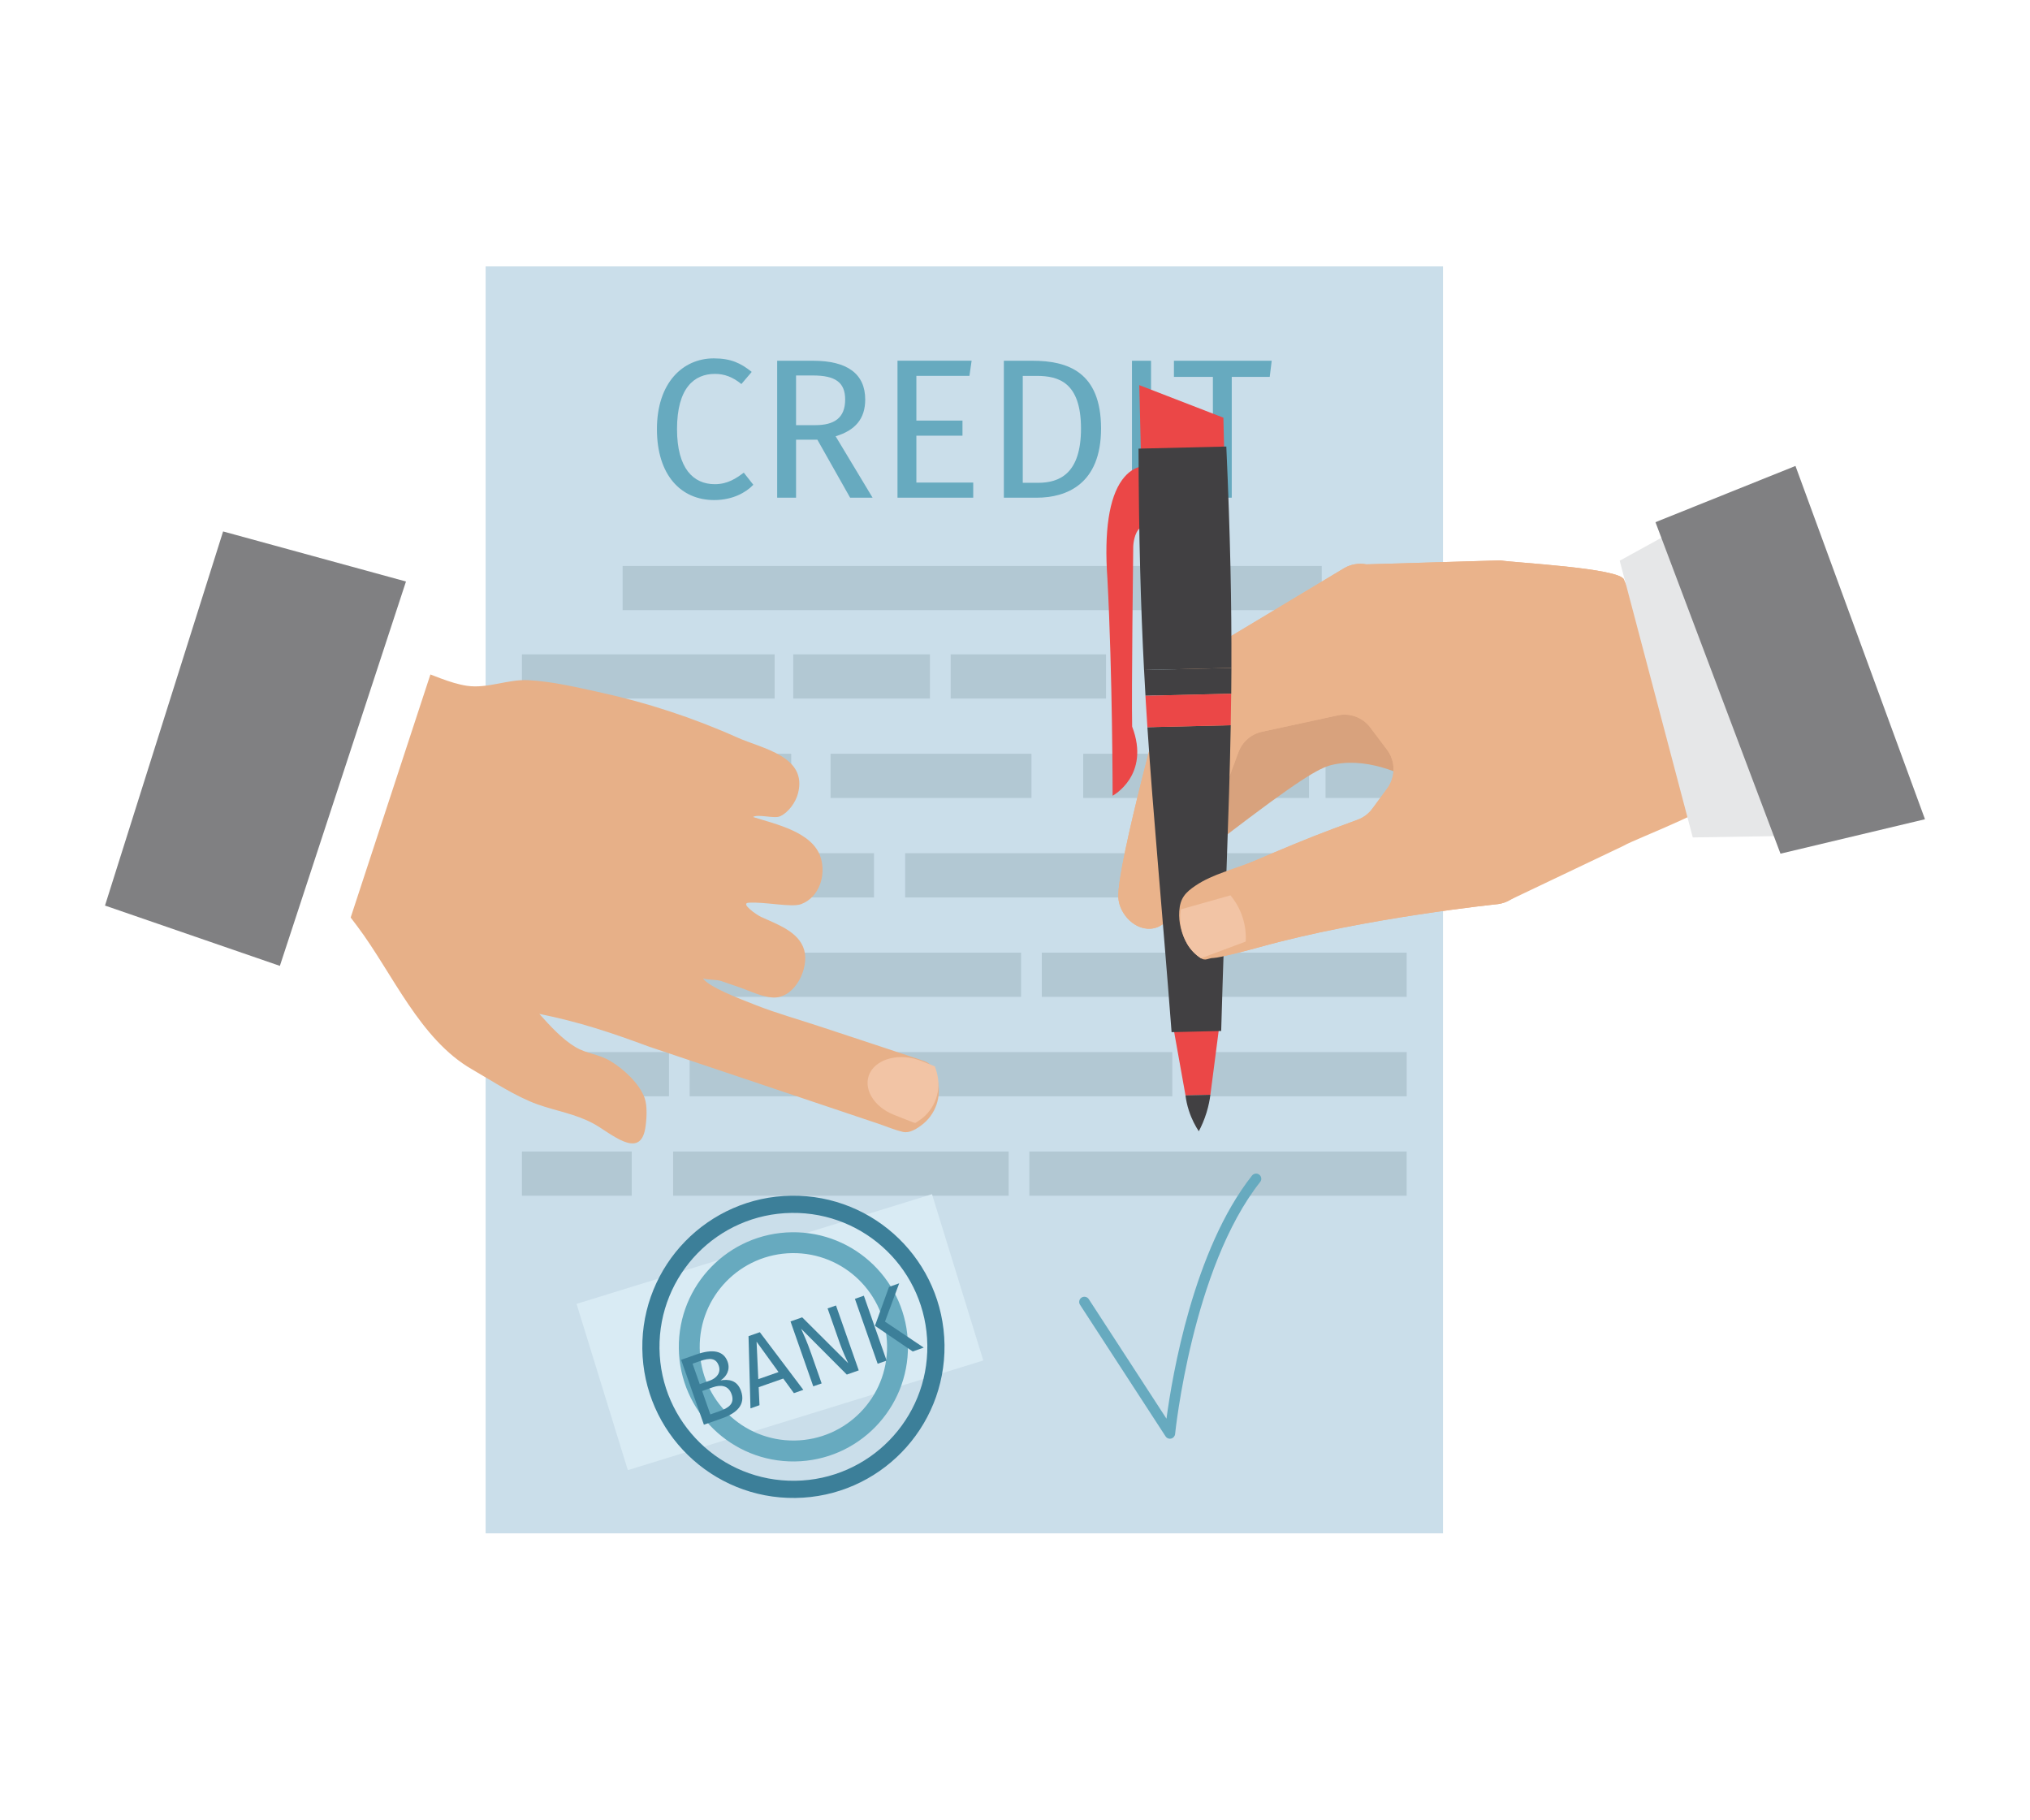 <svg width="116" height="104" viewBox="0 0 116 104" fill="none" xmlns="http://www.w3.org/2000/svg">
<g filter="url(#filter0_d_10773_10451)">
<path d="M82.457 15.219H27.75V87.604H82.457V15.219Z" fill="#CADEEA"/>
<path d="M42.956 21.248L42.365 21.941C41.877 21.544 41.4 21.361 40.856 21.361C39.675 21.361 38.687 22.155 38.687 24.518C38.687 26.778 39.629 27.663 40.844 27.663C41.582 27.663 42.059 27.334 42.502 27.004L43.047 27.696C42.626 28.139 41.865 28.57 40.81 28.57C38.914 28.57 37.539 27.151 37.539 24.517C37.539 21.871 39.015 20.475 40.787 20.475C41.775 20.476 42.331 20.749 42.956 21.248Z" fill="#67AABF"/>
<path d="M45.489 25.12V28.435H44.41V20.611H46.466C48.419 20.611 49.441 21.361 49.441 22.826C49.441 23.927 48.873 24.586 47.75 24.926L49.862 28.435H48.579L46.706 25.12H45.489ZM48.295 22.826C48.295 21.849 47.738 21.452 46.455 21.452H45.489V24.291H46.58C47.67 24.291 48.295 23.882 48.295 22.826Z" fill="#67AABF"/>
<path d="M52.364 21.474V24.029H54.999V24.891H52.364V27.571H55.613V28.433H51.285V20.609H55.521L55.396 21.473L52.364 21.474Z" fill="#67AABF"/>
<path d="M62.917 24.483C62.917 27.674 60.93 28.435 59.238 28.435H57.363V20.611H58.999C60.998 20.611 62.917 21.237 62.917 24.483ZM58.444 27.584H59.318C60.544 27.584 61.771 27.062 61.771 24.485C61.771 21.839 60.487 21.476 59.238 21.476H58.444V27.584Z" fill="#67AABF"/>
<path d="M64.684 28.435V20.611H65.773V28.435H64.684Z" fill="#67AABF"/>
<path d="M70.386 21.532V28.435H69.308V21.532H67.082V20.611H72.669L72.556 21.532H70.386Z" fill="#67AABF"/>
<path d="M75.528 32.336H35.578V34.861H75.528V32.336Z" fill="#B2C8D3"/>
<path d="M44.265 37.385H29.824V39.91H44.265V37.385Z" fill="#B2C8D3"/>
<path d="M63.201 37.385H54.324V39.91H63.201V37.385Z" fill="#B2C8D3"/>
<path d="M53.139 37.385H45.328V39.91H53.139V37.385Z" fill="#B2C8D3"/>
<path d="M80.385 37.385H66.043V39.91H80.385V37.385Z" fill="#B2C8D3"/>
<path d="M35.152 43.066H29.824V45.59H35.152V43.066Z" fill="#B2C8D3"/>
<path d="M45.212 43.066H36.098V45.59H45.212V43.066Z" fill="#B2C8D3"/>
<path d="M58.941 43.066H47.461V45.59H58.941V43.066Z" fill="#B2C8D3"/>
<path d="M80.383 43.066H75.746V45.59H80.383V43.066Z" fill="#B2C8D3"/>
<path d="M74.799 43.066H61.898V45.59H74.799V43.066Z" fill="#B2C8D3"/>
<path d="M34.915 48.748H29.824V51.273H34.915V48.748Z" fill="#B2C8D3"/>
<path d="M49.943 48.748H36.57V51.273H49.943V48.748Z" fill="#B2C8D3"/>
<path d="M65.57 48.748H51.723V51.273H65.57V48.748Z" fill="#B2C8D3"/>
<path d="M80.385 48.748H66.871V51.273H80.385V48.748Z" fill="#B2C8D3"/>
<path d="M37.992 54.428H29.824V56.953H37.992V54.428Z" fill="#B2C8D3"/>
<path d="M58.348 54.428H39.648V56.953H58.348V54.428Z" fill="#B2C8D3"/>
<path d="M80.382 54.428H59.531V56.953H80.382V54.428Z" fill="#B2C8D3"/>
<path d="M38.229 60.109H29.824V62.635H38.229V60.109Z" fill="#B2C8D3"/>
<path d="M49.706 60.109H39.41V62.635H49.706V60.109Z" fill="#B2C8D3"/>
<path d="M80.383 60.109H67.816V62.635H80.383V60.109Z" fill="#B2C8D3"/>
<path d="M66.988 60.109H50.656V62.635H66.988V60.109Z" fill="#B2C8D3"/>
<path d="M36.099 65.789H29.824V68.314H36.099V65.789Z" fill="#B2C8D3"/>
<path d="M57.638 65.789H38.465V68.314H57.638V65.789Z" fill="#B2C8D3"/>
<path d="M80.381 65.789H58.82V68.314H80.381V65.789Z" fill="#B2C8D3"/>
<path d="M66.852 82.199C66.753 82.199 66.66 82.15 66.604 82.064L61.716 74.546C61.627 74.409 61.665 74.225 61.803 74.135C61.94 74.046 62.124 74.086 62.214 74.221L66.656 81.054C66.982 78.617 68.194 71.401 71.544 67.163C71.645 67.037 71.833 67.012 71.961 67.114C72.089 67.217 72.112 67.403 72.009 67.531C68.129 72.438 67.158 81.836 67.149 81.931C67.136 82.057 67.046 82.16 66.925 82.19C66.899 82.195 66.875 82.199 66.852 82.199Z" fill="#67AABF"/>
<path d="M53.257 68.228L32.945 74.494L35.876 83.994L56.188 77.728L53.257 68.228Z" fill="#D9EBF4"/>
<path d="M45.225 68.315C40.457 68.377 36.642 72.293 36.704 77.061C36.766 81.83 40.681 85.645 45.45 85.583C50.219 85.521 54.033 81.606 53.972 76.837C53.908 72.068 49.993 68.254 45.225 68.315ZM45.437 84.601C41.21 84.656 37.74 81.275 37.685 77.049C37.631 72.821 41.012 69.351 45.238 69.297C49.465 69.242 52.935 72.624 52.99 76.85C53.046 81.077 49.663 84.547 45.437 84.601Z" fill="#3C7F99"/>
<path d="M45.252 70.403C41.636 70.45 38.743 73.419 38.79 77.035C38.837 80.651 41.806 83.544 45.422 83.497C49.037 83.45 51.93 80.481 51.883 76.865C51.837 73.249 48.867 70.355 45.252 70.403ZM45.406 82.302C42.45 82.34 40.022 79.975 39.983 77.018C39.945 74.062 42.31 71.635 45.267 71.595C48.224 71.557 50.652 73.922 50.69 76.879C50.729 79.837 48.364 82.264 45.406 82.302Z" fill="#67AABF"/>
<path d="M42.345 79.469C42.62 80.256 42.107 80.736 41.245 81.039L40.223 81.398L38.922 77.69L39.8 77.382C40.715 77.061 41.355 77.162 41.581 77.809C41.741 78.266 41.507 78.663 41.172 78.866C41.628 78.79 42.123 78.839 42.345 79.469ZM39.985 79.081L40.544 78.885C40.959 78.739 41.21 78.422 41.072 78.028C40.912 77.571 40.543 77.573 39.995 77.765L39.575 77.912L39.985 79.081ZM41.806 79.658C41.623 79.136 41.177 79.104 40.73 79.261L40.123 79.474L40.591 80.809L41.102 80.63C41.64 80.441 41.995 80.196 41.806 79.658Z" fill="#3C7F99"/>
<path d="M43.353 79.254L43.4 80.283L42.884 80.465L42.773 76.339L43.419 76.113L45.904 79.406L45.366 79.595L44.758 78.761L43.353 79.254ZM43.233 76.655L43.331 78.796L44.488 78.39L43.233 76.655Z" fill="#3C7F99"/>
<path d="M48.389 78.534L45.778 75.914C45.913 76.212 46.114 76.648 46.355 77.338L46.951 79.039L46.472 79.206L45.172 75.498L45.839 75.263L48.468 77.883C48.428 77.802 48.16 77.23 48.001 76.778L47.291 74.753L47.771 74.586L49.071 78.294L48.389 78.534Z" fill="#3C7F99"/>
<path d="M50.152 77.915L48.852 74.207L49.363 74.028L50.663 77.737L50.152 77.915ZM52.785 76.993L52.156 77.214L49.997 75.746L50.801 73.525L51.382 73.32L50.571 75.508L52.785 76.993Z" fill="#3C7F99"/>
<path d="M22.297 37.795C22.203 37.873 22.149 38.232 22.112 38.342L21.758 39.399C21.397 40.47 21.04 40.186 20.683 41.254C19.941 43.472 19.554 45.796 18.759 47.99C18.035 49.986 19.198 51.299 20.427 52.935C22.439 55.614 23.985 59.379 26.971 61.094C28.152 61.771 29.444 62.641 30.719 63.097C31.788 63.478 32.863 63.633 33.897 64.187C34.874 64.711 36.572 66.307 36.874 64.456C36.951 63.987 37.002 63.193 36.837 62.735C36.531 61.889 35.613 61.05 34.846 60.601C34.223 60.235 33.503 60.192 32.891 59.828C32.118 59.369 31.414 58.592 30.819 57.928C33.094 58.384 34.929 58.998 37.101 59.803C38.884 60.403 40.668 61.001 42.452 61.6C44.992 62.454 47.532 63.307 50.073 64.161C50.088 64.166 50.103 64.171 50.12 64.176C50.602 64.336 51.099 64.554 51.595 64.669C51.782 64.712 51.978 64.672 52.159 64.589C52.209 64.568 52.257 64.546 52.303 64.52C52.309 64.517 52.315 64.511 52.323 64.508C52.425 64.447 52.531 64.38 52.621 64.312C53.472 63.702 53.84 62.624 53.552 61.614C53.524 61.502 53.488 61.392 53.447 61.289C53.444 61.283 53.441 61.277 53.439 61.269C53.383 61.137 53.317 61.015 53.232 60.911C53.132 60.791 53.005 60.693 52.843 60.632C52.571 60.532 52.303 60.451 52.027 60.357C50.287 59.775 48.543 59.207 46.801 58.63C45.612 58.235 44.387 57.895 43.223 57.439C42.178 57.029 40.496 56.389 40.171 55.894C40.438 56.006 40.908 55.945 41.23 56.056C41.574 56.174 41.916 56.295 42.26 56.411C42.865 56.618 43.659 57.022 44.312 56.99C45.469 56.925 46.236 55.308 45.956 54.288C45.662 53.217 44.371 52.799 43.483 52.383C43.223 52.262 42.298 51.614 42.766 51.577C43.663 51.504 45.215 51.863 45.775 51.657C46.828 51.266 47.213 49.99 46.895 48.986C46.43 47.521 44.297 47.084 43.03 46.677C43.308 46.493 44.242 46.789 44.574 46.638C45.059 46.416 45.464 45.844 45.598 45.338C46.165 43.206 43.556 42.772 42.143 42.141C39.603 41.004 36.945 40.133 34.225 39.543C32.923 39.26 31.523 38.927 30.191 38.86C29.015 38.799 27.865 39.355 26.684 39.182C25.708 39.037 24.687 38.537 23.753 38.227C23.265 38.063 22.862 37.93 22.693 37.873C22.548 37.821 22.39 37.718 22.297 37.795Z" fill="#E7B088"/>
<path d="M49.711 61.296C49.283 62.143 49.895 63.218 51.068 63.687L52.049 64.075C52.129 64.107 52.217 64.138 52.299 64.16C52.402 64.099 52.507 64.032 52.597 63.965C53.448 63.355 53.816 62.277 53.528 61.266C53.5 61.153 53.465 61.044 53.423 60.94C53.42 60.934 53.418 60.927 53.415 60.921L52.63 60.611C51.455 60.146 50.141 60.455 49.711 61.296Z" fill="#F2C4A5"/>
<path d="M21.807 35.466L16.055 52.996L19.481 54.12L25.233 36.59L21.807 35.466Z" fill="white"/>
<path d="M12.749 30.363L23.199 33.223L15.993 55.184L6 51.738L12.749 30.363Z" fill="#808082"/>
<path d="M76.453 36.236C76.453 36.236 67.76 39.774 65.633 51.268C66.954 50.17 68.914 48.582 71.368 46.739C74.987 44.022 75.657 43.774 76.341 43.653C80.38 42.941 84.439 47.657 84.697 45.884C84.775 45.35 84.568 39.5 84.568 39.5L76.453 36.236Z" fill="#D8A27D"/>
<path d="M85.738 32.018L78.08 32.243C77.635 32.16 77.175 32.241 76.787 32.474L67.489 38.06C67.124 38.279 66.847 38.617 66.702 39.015C66.702 39.015 63.811 49.421 63.905 51.277C63.954 52.237 64.913 53.255 65.947 53.031C67.045 52.792 67.45 51.135 67.915 50.3C68.413 49.407 68.736 48.444 69.096 47.477C69.654 45.974 70.212 44.471 70.771 42.968C70.99 42.38 71.495 41.941 72.109 41.807L76.442 40.871C77.144 40.719 77.871 40.989 78.303 41.564L79.262 42.837C79.607 43.295 79.711 43.875 79.574 44.407C79.517 44.631 79.418 44.846 79.275 45.04L78.421 46.2C78.208 46.49 77.915 46.711 77.576 46.835C77.126 47.001 76.678 47.166 76.229 47.332C74.685 47.904 73.166 48.552 71.651 49.198C70.54 49.671 69.334 49.912 68.318 50.596C67.73 50.992 67.436 51.317 67.386 52.066C67.343 52.706 67.527 53.39 67.838 53.923C68.023 54.242 68.299 54.54 68.625 54.745C68.9 54.918 69.031 54.731 69.356 54.728C69.689 54.724 71.49 54.246 71.96 54.115C77.988 52.429 85.615 51.651 85.615 51.651C85.86 51.615 86.096 51.532 86.308 51.403L92.761 48.329C93.467 47.902 98.859 45.931 98.639 45.136L92.801 33.125C92.619 32.449 86.428 32.148 85.738 32.018Z" fill="#EAB38B"/>
<path d="M78.08 32.244C77.635 32.16 77.175 32.241 76.787 32.475L67.489 38.06C67.124 38.28 66.847 38.617 66.702 39.015C66.702 39.015 63.811 49.422 63.905 51.277C63.954 52.237 64.913 53.256 65.947 53.031C67.045 52.793 67.45 51.135 67.915 50.301C68.413 49.408 68.736 48.445 69.096 47.477C69.654 45.974 70.212 44.471 70.771 42.969C70.99 42.38 71.495 41.941 72.109 41.808L76.442 40.872C77.144 40.72 77.871 40.99 78.303 41.565L79.262 42.838C79.607 43.296 79.711 43.875 79.574 44.408L94.219 44.054L92.804 33.125C92.618 32.447 86.427 32.148 85.736 32.016L78.08 32.244Z" fill="#EAB38B"/>
<path d="M69.165 62.551C69.259 61.839 69.403 60.729 69.656 58.76C68.794 58.781 67.933 58.802 67.07 58.822C67.419 60.778 67.616 61.88 67.743 62.585L69.165 62.551Z" fill="#EB4747"/>
<path d="M65.197 25.952L65.102 22.004L69.908 23.864L69.977 26.716L65.197 25.952Z" fill="#EB4747"/>
<path d="M70.367 38.16L65.375 38.279C65.4 38.775 65.428 39.264 65.456 39.751L70.356 39.634C70.361 39.146 70.365 38.656 70.367 38.16Z" fill="#414042"/>
<path d="M65.566 41.548C65.904 46.656 66.385 51.642 66.948 58.97C67.892 58.947 68.837 58.925 69.782 58.902C69.993 51.555 70.235 46.552 70.328 41.434L65.566 41.548Z" fill="#414042"/>
<path d="M65.655 26.626C65.621 26.62 64.809 26.481 64.128 27.41C63.374 28.44 63.088 30.345 63.281 33.073C63.574 38.544 63.578 45.394 63.578 45.463C63.578 45.463 65.76 44.302 64.694 41.512C64.652 39.578 64.755 31.317 64.756 31.235C64.755 31.229 64.772 30.636 65.032 30.282C65.164 30.102 65.408 29.894 65.993 30.168C66.473 30.394 66.704 30.265 66.812 30.115C67.246 29.523 66.14 27.372 65.79 26.726L65.745 26.644L65.655 26.626Z" fill="#EB4747"/>
<path d="M70.353 39.635L65.453 39.751C65.489 40.355 65.527 40.953 65.566 41.549L70.326 41.434C70.337 40.837 70.346 40.239 70.353 39.635Z" fill="#EB4747"/>
<path d="M70.075 25.512C68.403 25.552 66.731 25.592 65.059 25.632C65.074 30.699 65.185 34.642 65.374 38.28L70.366 38.16C70.38 34.518 70.303 30.573 70.075 25.512Z" fill="#414042"/>
<path d="M67.742 62.583C67.774 62.837 67.832 63.135 67.938 63.459C68.099 63.955 68.316 64.349 68.503 64.633C68.655 64.346 68.816 63.986 68.948 63.557C69.062 63.183 69.128 62.84 69.165 62.549C68.691 62.562 68.216 62.573 67.742 62.583Z" fill="#414042"/>
<path d="M79.274 45.043L78.421 46.202C78.207 46.492 77.915 46.713 77.575 46.837C77.126 47.004 76.677 47.168 76.228 47.334C74.684 47.907 73.165 48.555 71.65 49.2C70.539 49.673 69.333 49.914 68.317 50.598C67.729 50.995 67.435 51.319 67.385 52.068C67.342 52.708 67.526 53.392 67.837 53.926C68.022 54.244 68.298 54.542 68.624 54.748C68.9 54.92 69.03 54.734 69.355 54.73C69.688 54.726 71.489 54.248 71.959 54.117C77.987 52.432 85.614 51.653 85.614 51.653C85.859 51.617 86.095 51.534 86.307 51.406L92.132 47.885C92.838 47.459 94.695 46.841 94.475 46.045L94.216 44.055L79.571 44.408C79.516 44.633 79.417 44.849 79.274 45.043Z" fill="#EAB38B"/>
<path d="M70.314 51.154C70.51 51.39 70.781 51.775 70.97 52.306C71.191 52.926 71.203 53.469 71.185 53.794C70.332 54.112 69.48 54.43 68.627 54.749C68.301 54.543 68.024 54.245 67.839 53.927C67.503 53.35 67.372 52.655 67.476 51.996C67.479 51.981 67.481 51.967 67.483 51.952L70.314 51.154Z" fill="#F2C4A5"/>
<path d="M96.73 47.845L104.846 47.713L99.46 28.234L92.555 32.035L96.73 47.845Z" fill="#E6E7E8"/>
<path d="M102.598 26.621L94.598 29.834L101.742 48.773L109.999 46.806L102.598 26.621Z" fill="#808082"/>
</g>
<defs>
<filter id="filter0_d_10773_10451" x="0" y="-6" width="116" height="116" filterUnits="userSpaceOnUse" color-interpolation-filters="sRGB">
<feFlood flood-opacity="0" result="BackgroundImageFix"/>
<feColorMatrix in="SourceAlpha" type="matrix" values="0 0 0 0 0 0 0 0 0 0 0 0 0 0 0 0 0 0 127 0" result="hardAlpha"/>
<feOffset/>
<feGaussianBlur stdDeviation="3"/>
<feColorMatrix type="matrix" values="0 0 0 0 0 0 0 0 0 0 0 0 0 0 0 0 0 0 0.25 0"/>
<feBlend mode="normal" in2="BackgroundImageFix" result="effect1_dropShadow_10773_10451"/>
<feBlend mode="normal" in="SourceGraphic" in2="effect1_dropShadow_10773_10451" result="shape"/>
</filter>
</defs>
</svg>
